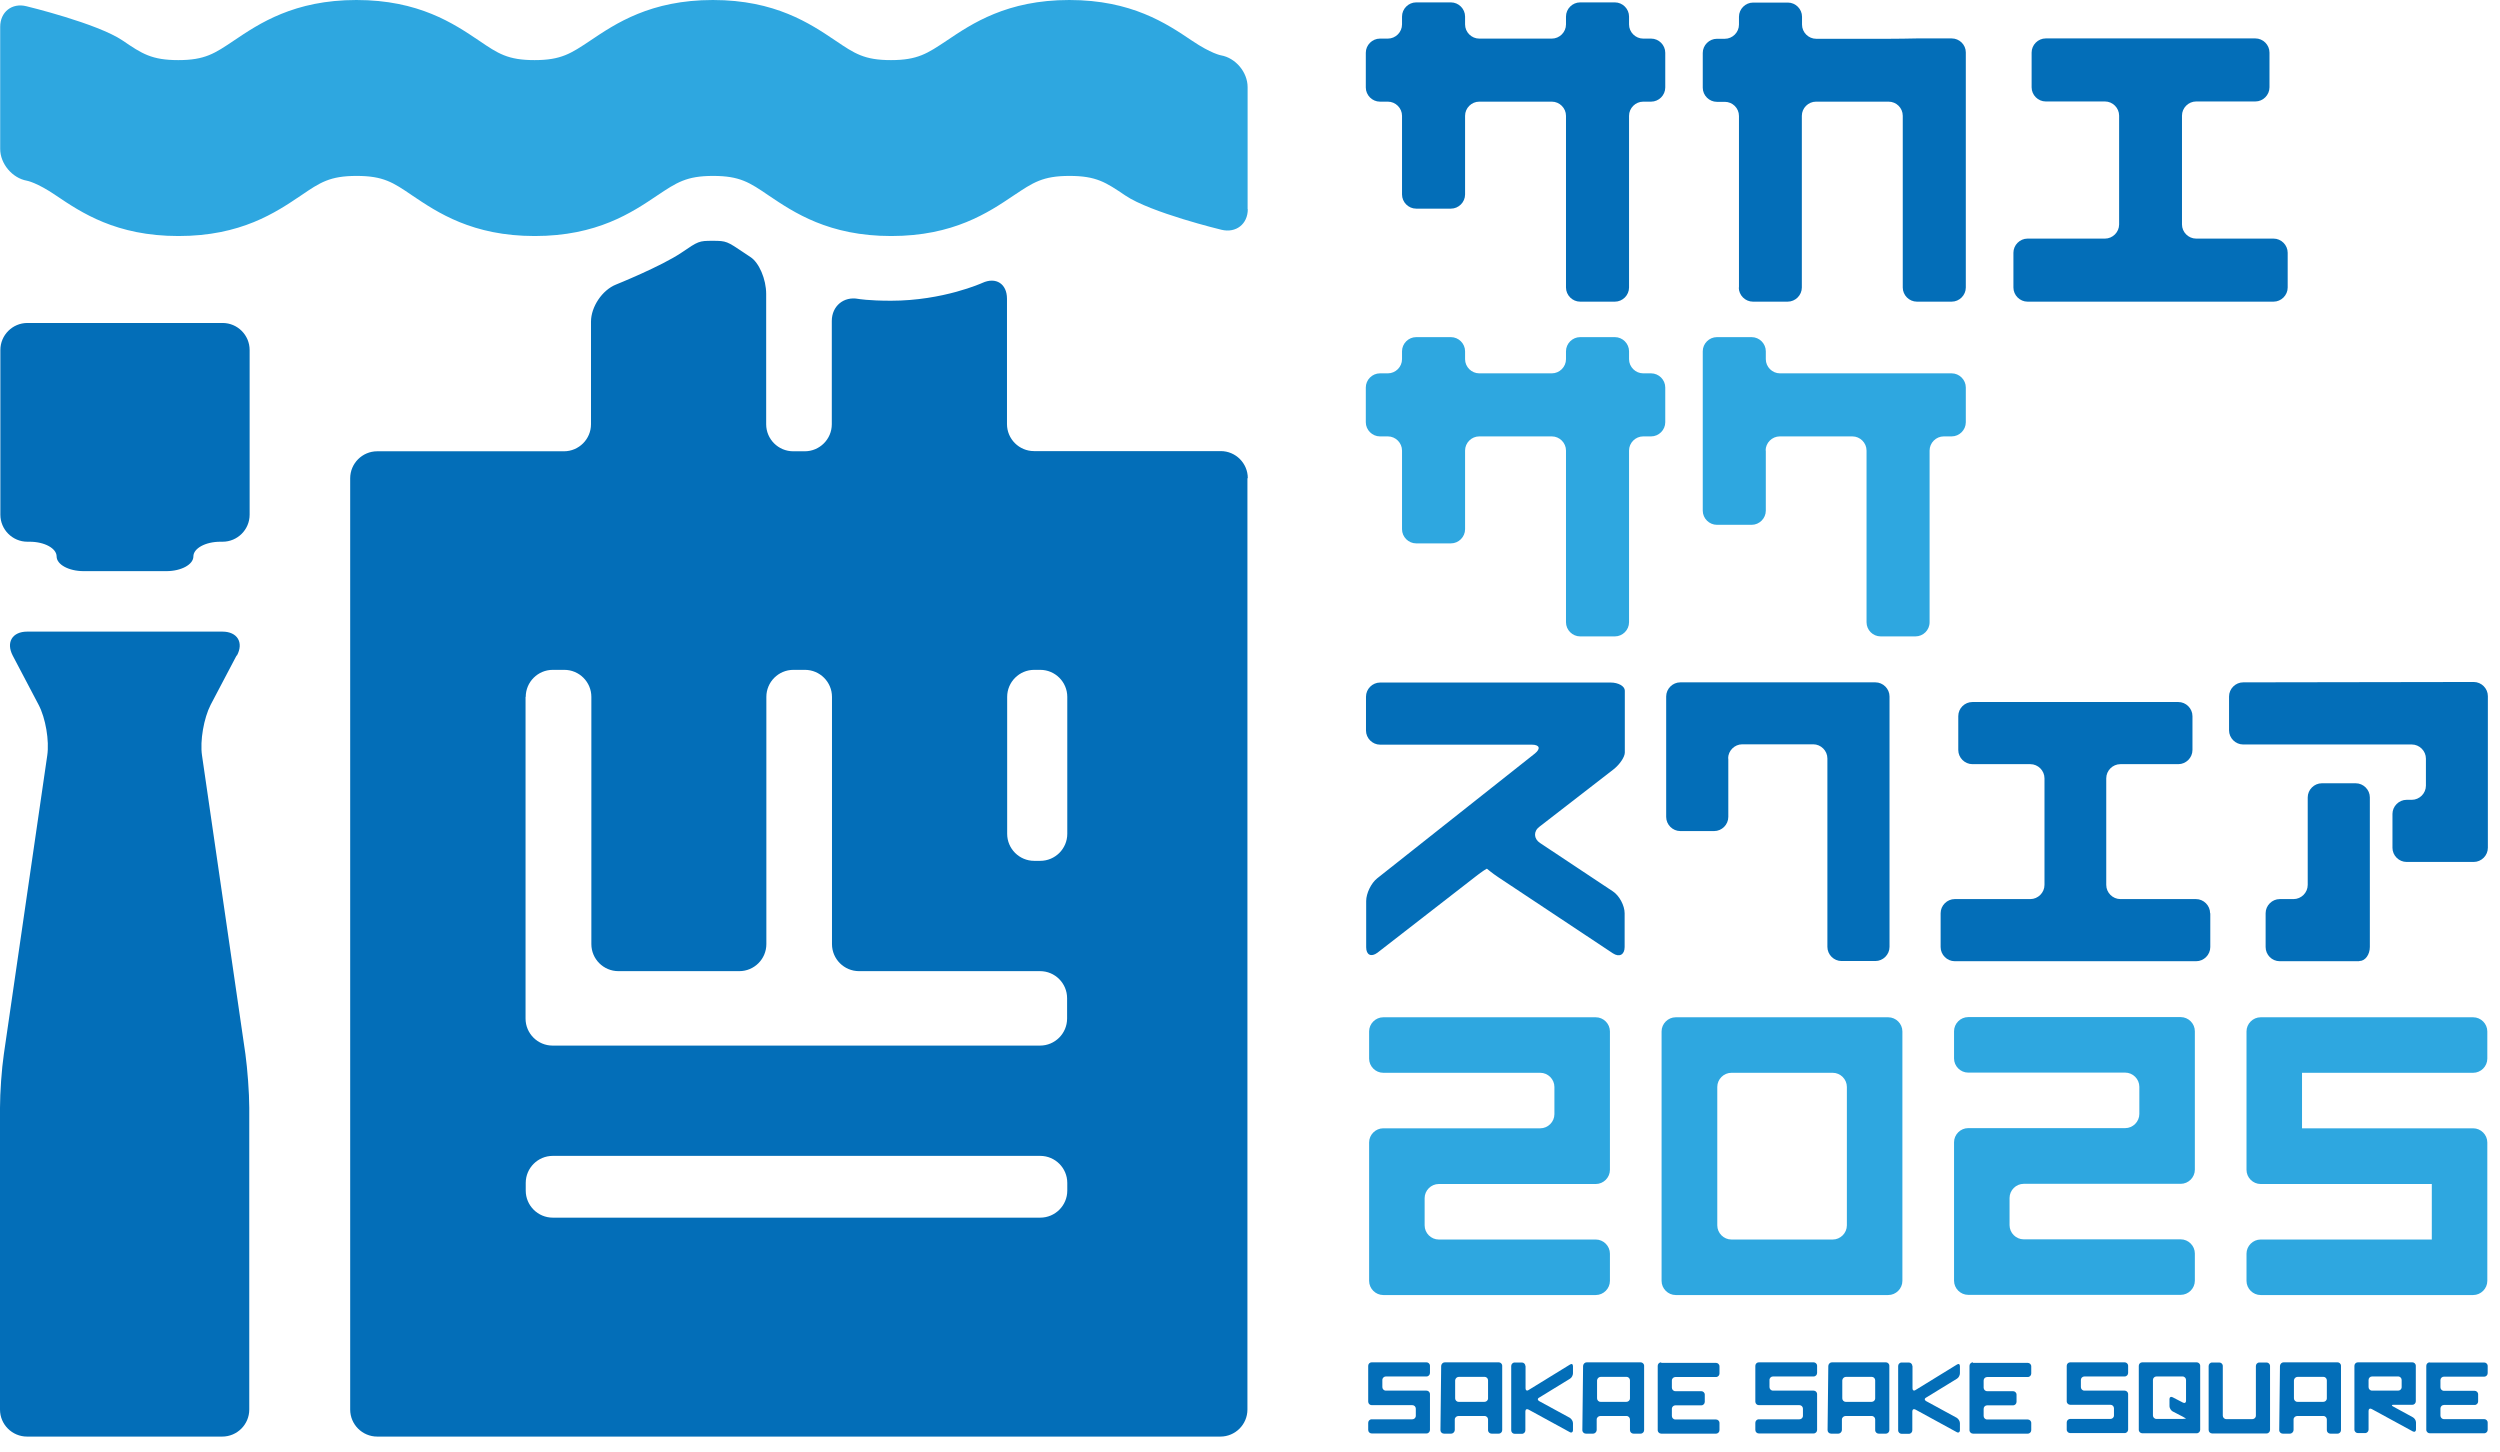 <svg width="136" height="79" viewBox="0 0 136 79" fill="none" xmlns="http://www.w3.org/2000/svg">
<path d="M76.27 28.79C76.27 29.21 76.62 29.56 77.04 29.56H78.93C79.35 29.56 79.7 29.21 79.7 28.79V24.51C79.7 24.09 80.05 23.74 80.47 23.74H84.42C84.84 23.74 85.19 24.09 85.19 24.51V33.85C85.19 34.27 85.54 34.62 85.96 34.62H87.85C88.27 34.62 88.62 34.27 88.62 33.85V24.51C88.62 24.09 88.97 23.74 89.39 23.74H89.82C90.24 23.74 90.59 23.39 90.59 22.97V21.08C90.59 20.66 90.24 20.31 89.82 20.31H89.39C88.97 20.31 88.62 19.96 88.62 19.54V19.11C88.62 18.69 88.27 18.34 87.85 18.34H85.96C85.54 18.34 85.19 18.69 85.19 19.11V19.54C85.19 19.96 84.84 20.31 84.42 20.31H80.47C80.05 20.31 79.7 19.96 79.7 19.54V19.11C79.7 18.69 79.35 18.34 78.93 18.34H77.04C76.62 18.34 76.27 18.69 76.27 19.11V19.54C76.27 19.96 75.92 20.31 75.5 20.31H75.07C74.65 20.31 74.3 20.66 74.3 21.08V22.97C74.3 23.39 74.65 23.74 75.07 23.74H75.5C75.92 23.74 76.27 24.09 76.27 24.51V28.79Z" fill="#2EA7E0"/>
<path d="M96.05 24.51C96.05 24.09 96.4 23.74 96.82 23.74H100.77C101.19 23.74 101.54 24.09 101.54 24.51V33.85C101.54 34.27 101.88 34.62 102.31 34.62H104.2C104.62 34.62 104.97 34.28 104.97 33.85V24.51C104.97 24.09 105.32 23.74 105.74 23.74H106.17C106.59 23.74 106.94 23.39 106.94 22.97V21.08C106.94 20.66 106.59 20.31 106.17 20.31H96.83C96.41 20.31 96.06 19.96 96.06 19.54V19.11C96.06 18.69 95.71 18.34 95.29 18.34H93.4C92.98 18.34 92.63 18.69 92.63 19.11V27.78C92.63 28.2 92.98 28.55 93.4 28.55H95.29C95.71 28.55 96.06 28.2 96.06 27.78V24.5L96.05 24.51Z" fill="#2EA7E0"/>
<path d="M76.27 10.58C76.27 11 76.62 11.35 77.04 11.35H78.93C79.35 11.35 79.7 11 79.7 10.58V6.3C79.7 5.88 80.05 5.53 80.47 5.53H84.42C84.84 5.53 85.19 5.88 85.19 6.3V15.64C85.19 16.06 85.54 16.41 85.96 16.41H87.85C88.27 16.41 88.62 16.06 88.62 15.64V6.3C88.62 5.88 88.97 5.53 89.39 5.53H89.82C90.24 5.53 90.59 5.18 90.59 4.76V2.87C90.59 2.45 90.24 2.1 89.82 2.1H89.39C88.97 2.1 88.62 1.75 88.62 1.33V0.9C88.62 0.48 88.27 0.13 87.85 0.13H85.96C85.54 0.13 85.19 0.48 85.19 0.9V1.33C85.19 1.75 84.84 2.1 84.42 2.1H80.47C80.05 2.1 79.7 1.75 79.7 1.33V0.9C79.7 0.48 79.35 0.13 78.93 0.13H77.04C76.62 0.13 76.27 0.48 76.27 0.9V1.33C76.27 1.75 75.92 2.1 75.5 2.1H75.07C74.65 2.1 74.3 2.45 74.3 2.87V4.76C74.3 5.18 74.65 5.53 75.07 5.53H75.5C75.92 5.53 76.27 5.88 76.27 6.3V10.58Z" fill="#036EB8"/>
<path d="M94.59 15.64C94.59 16.06 94.94 16.41 95.36 16.41H97.25C97.67 16.41 98.02 16.06 98.02 15.64V6.3C98.02 5.88 98.37 5.53 98.79 5.53H102.74C103.16 5.53 103.51 5.87 103.51 6.3V15.64C103.51 16.06 103.86 16.41 104.28 16.41H106.17C106.59 16.41 106.94 16.06 106.94 15.64V2.85C106.94 2.43 106.59 2.09 106.17 2.09H104.28C103.86 2.1 103.17 2.11 102.75 2.11H98.8C98.38 2.11 98.03 1.76 98.03 1.34V0.91C98.03 0.49 97.68 0.14 97.26 0.14H95.37C94.95 0.14 94.6 0.49 94.6 0.91V1.34C94.6 1.76 94.25 2.11 93.83 2.11H93.4C92.98 2.11 92.63 2.46 92.63 2.88V4.77C92.63 5.19 92.98 5.54 93.4 5.54H93.83C94.25 5.54 94.6 5.88 94.6 6.31V15.65L94.59 15.64Z" fill="#036EB8"/>
<path d="M123.68 16.41C124.1 16.41 124.45 16.06 124.45 15.64V13.75C124.45 13.33 124.1 12.98 123.68 12.98H119.47C119.05 12.98 118.7 12.63 118.7 12.21V6.29C118.7 5.87 119.05 5.52 119.47 5.52H122.69C123.11 5.52 123.46 5.17 123.46 4.75V2.86C123.46 2.44 123.11 2.09 122.69 2.09H111.29C110.87 2.09 110.52 2.44 110.52 2.86V4.75C110.52 5.17 110.87 5.52 111.29 5.52H114.51C114.93 5.52 115.28 5.87 115.28 6.29V12.21C115.28 12.63 114.93 12.98 114.51 12.98H110.3C109.88 12.98 109.53 13.33 109.53 13.75V15.64C109.53 16.06 109.88 16.41 110.3 16.41H123.67H123.68Z" fill="#036EB8"/>
<path d="M120.23 49.68C120.23 49.26 119.88 48.91 119.46 48.91H115.35C114.93 48.91 114.58 48.56 114.58 48.14V42.34C114.58 41.92 114.93 41.57 115.35 41.57H118.5C118.92 41.57 119.27 41.22 119.27 40.8V38.96C119.27 38.54 118.92 38.19 118.5 38.19H107.3C106.88 38.19 106.53 38.53 106.53 38.96V40.8C106.53 41.22 106.88 41.57 107.3 41.57H110.45C110.87 41.57 111.22 41.92 111.22 42.34V48.14C111.22 48.56 110.87 48.91 110.45 48.91H106.34C105.92 48.91 105.57 49.26 105.57 49.68V51.52C105.57 51.94 105.92 52.29 106.34 52.29H119.47C119.89 52.29 120.24 51.94 120.24 51.52V49.68H120.23Z" fill="#036EB8"/>
<path d="M94.01 41.26C94.01 40.84 94.36 40.49 94.78 40.49H98.64C99.06 40.49 99.41 40.84 99.41 41.26V51.51C99.41 51.93 99.76 52.28 100.18 52.28H102.02C102.44 52.28 102.79 51.93 102.79 51.51V37.89C102.79 37.47 102.44 37.12 102.02 37.12H91.41C90.99 37.12 90.64 37.47 90.64 37.89V44.44C90.64 44.86 90.99 45.21 91.41 45.21H93.25C93.67 45.21 94.02 44.86 94.02 44.44V41.26H94.01Z" fill="#036EB8"/>
<path d="M128.35 52.28C128.67 52.28 128.92 51.93 128.92 51.51V43.38C128.92 42.96 128.57 42.61 128.15 42.61H126.31C125.89 42.61 125.54 42.96 125.54 43.38V48.14C125.54 48.56 125.19 48.91 124.77 48.91H124.02C123.6 48.91 123.25 49.26 123.25 49.68V51.52C123.25 51.94 123.59 52.29 124.02 52.29H128.33L128.35 52.28Z" fill="#036EB8"/>
<path d="M135.34 37.87C135.34 37.45 134.99 37.1 134.57 37.1L122.03 37.12C121.61 37.12 121.26 37.47 121.26 37.89V39.73C121.26 40.15 121.61 40.5 122.03 40.5H131.2C131.62 40.5 131.97 40.85 131.97 41.27V42.74C131.97 43.16 131.62 43.51 131.2 43.51H130.92C130.5 43.51 130.15 43.86 130.15 44.28V46.12C130.15 46.54 130.5 46.89 130.92 46.89H134.57C134.99 46.89 135.34 46.54 135.34 46.12V37.89V37.87Z" fill="#036EB8"/>
<path d="M80.88 47.25C80.88 47.25 81.17 47.5 81.52 47.73L87.74 51.86C88.09 52.09 88.38 51.94 88.38 51.52V49.68C88.38 49.26 88.09 48.72 87.74 48.49L83.78 45.86C83.43 45.63 83.41 45.22 83.75 44.97L87.78 41.85C88.11 41.59 88.39 41.18 88.39 40.94V37.57C88.39 37.33 88.04 37.13 87.62 37.13H75.08C74.66 37.13 74.31 37.48 74.31 37.9V39.74C74.31 40.16 74.66 40.51 75.08 40.51H83.33C83.75 40.51 83.83 40.72 83.5 40.99L74.92 47.78C74.59 48.04 74.32 48.6 74.32 49.02V51.53C74.32 51.95 74.59 52.08 74.93 51.83L80.29 47.67C80.62 47.41 80.9 47.23 80.9 47.26" fill="#036EB8"/>
<path d="M74.62 74.11C74.51 74.11 74.43 74.2 74.43 74.3V76.25C74.43 76.36 74.52 76.44 74.62 76.44H76.83C76.94 76.44 77.02 76.53 77.02 76.63V77.02C77.02 77.13 76.93 77.21 76.83 77.21H74.62C74.51 77.21 74.43 77.3 74.43 77.4V77.79C74.43 77.9 74.52 77.98 74.62 77.98H77.6C77.71 77.98 77.79 77.89 77.79 77.79V75.84C77.79 75.73 77.7 75.65 77.6 75.65H75.39C75.28 75.65 75.2 75.56 75.2 75.46V75.07C75.2 74.96 75.29 74.88 75.39 74.88H77.6C77.71 74.88 77.79 74.79 77.79 74.69V74.3C77.79 74.19 77.7 74.11 77.6 74.11H74.62Z" fill="#036EB8"/>
<path d="M78.6 74.11C78.49 74.11 78.41 74.2 78.4 74.3L78.36 77.8C78.36 77.91 78.45 77.99 78.55 77.99H78.94C79.05 77.99 79.13 77.9 79.14 77.8V77.22C79.14 77.11 79.24 77.03 79.34 77.03H80.76C80.87 77.03 80.95 77.12 80.95 77.22V77.8C80.95 77.91 81.04 77.99 81.14 77.99H81.53C81.64 77.99 81.72 77.9 81.72 77.8V74.3C81.72 74.19 81.63 74.11 81.53 74.11H78.59H78.6ZM79.35 76.26C79.24 76.26 79.16 76.17 79.16 76.07V75.09C79.17 74.98 79.26 74.9 79.37 74.9H80.76C80.87 74.9 80.95 74.99 80.95 75.09V76.07C80.95 76.18 80.86 76.26 80.76 76.26H79.35Z" fill="#036EB8"/>
<path d="M86.32 74.11C86.21 74.11 86.13 74.2 86.12 74.3L86.08 77.8C86.08 77.91 86.17 77.99 86.27 77.99H86.66C86.77 77.99 86.85 77.9 86.86 77.8V77.22C86.86 77.11 86.96 77.03 87.06 77.03H88.48C88.59 77.03 88.67 77.12 88.67 77.22V77.8C88.67 77.91 88.76 77.99 88.86 77.99H89.25C89.36 77.99 89.44 77.9 89.44 77.8V74.3C89.44 74.19 89.35 74.11 89.25 74.11H86.31H86.32ZM87.07 76.26C86.96 76.26 86.88 76.17 86.88 76.07V75.09C86.89 74.98 86.98 74.9 87.09 74.9H88.48C88.59 74.9 88.67 74.99 88.67 75.09V76.07C88.67 76.18 88.58 76.26 88.48 76.26H87.07Z" fill="#036EB8"/>
<path d="M90.37 74.11C90.26 74.11 90.18 74.2 90.18 74.3V77.8C90.18 77.91 90.27 77.99 90.37 77.99H93.35C93.46 77.99 93.54 77.9 93.54 77.8V77.41C93.54 77.3 93.45 77.22 93.35 77.22H91.14C91.03 77.22 90.95 77.13 90.95 77.03V76.64C90.95 76.53 91.04 76.45 91.14 76.45H92.55C92.66 76.45 92.74 76.36 92.74 76.26V75.87C92.74 75.76 92.65 75.68 92.55 75.68H91.14C91.03 75.68 90.95 75.59 90.95 75.49V75.1C90.95 74.99 91.04 74.91 91.14 74.91H93.35C93.46 74.91 93.54 74.82 93.54 74.72V74.33C93.54 74.22 93.45 74.14 93.35 74.14H90.37V74.11Z" fill="#036EB8"/>
<path d="M82.98 74.31C82.98 74.2 82.89 74.12 82.79 74.12H82.4C82.29 74.12 82.21 74.21 82.21 74.31V77.81C82.21 77.92 82.3 78 82.4 78H82.79C82.9 78 82.98 77.91 82.98 77.81V76.78C82.98 76.67 83.06 76.63 83.15 76.68L85.4 77.91C85.49 77.96 85.57 77.91 85.57 77.81V77.42C85.57 77.31 85.49 77.19 85.4 77.13L83.73 76.22C83.64 76.17 83.63 76.08 83.73 76.03L85.41 75C85.5 74.95 85.57 74.81 85.57 74.71V74.32C85.57 74.21 85.5 74.17 85.41 74.23L83.15 75.62C83.06 75.68 82.99 75.63 82.99 75.53V74.32L82.98 74.31Z" fill="#036EB8"/>
<path d="M95.68 74.11C95.57 74.11 95.49 74.2 95.49 74.3V76.25C95.49 76.36 95.58 76.44 95.68 76.44H97.89C98 76.44 98.08 76.53 98.08 76.63V77.02C98.08 77.13 97.99 77.21 97.89 77.21H95.68C95.57 77.21 95.49 77.3 95.49 77.4V77.79C95.49 77.9 95.58 77.98 95.68 77.98H98.66C98.77 77.98 98.85 77.89 98.85 77.79V75.84C98.85 75.73 98.76 75.65 98.66 75.65H96.45C96.34 75.65 96.26 75.56 96.26 75.46V75.07C96.26 74.96 96.35 74.88 96.45 74.88H98.66C98.77 74.88 98.85 74.79 98.85 74.69V74.3C98.85 74.19 98.76 74.11 98.66 74.11H95.68Z" fill="#036EB8"/>
<path d="M107.33 74.11C107.22 74.11 107.14 74.2 107.14 74.3V77.8C107.14 77.91 107.23 77.99 107.33 77.99H110.31C110.42 77.99 110.5 77.9 110.5 77.8V77.41C110.5 77.3 110.41 77.22 110.31 77.22H108.1C107.99 77.22 107.91 77.13 107.91 77.03V76.64C107.91 76.53 108 76.45 108.1 76.45H109.51C109.62 76.45 109.7 76.36 109.7 76.26V75.87C109.7 75.76 109.61 75.68 109.51 75.68H108.1C107.99 75.68 107.91 75.59 107.91 75.49V75.1C107.91 74.99 108 74.91 108.1 74.91H110.31C110.42 74.91 110.5 74.82 110.5 74.72V74.33C110.5 74.22 110.41 74.14 110.31 74.14H107.33V74.11Z" fill="#036EB8"/>
<path d="M104.03 74.31C104.03 74.2 103.94 74.12 103.84 74.12H103.45C103.34 74.12 103.26 74.21 103.26 74.31V77.81C103.26 77.92 103.35 78 103.45 78H103.84C103.95 78 104.03 77.91 104.03 77.81V76.78C104.03 76.67 104.11 76.63 104.2 76.68L106.45 77.91C106.54 77.96 106.62 77.91 106.62 77.81V77.42C106.62 77.31 106.54 77.19 106.45 77.13L104.78 76.22C104.69 76.17 104.68 76.08 104.78 76.03L106.46 75C106.55 74.95 106.62 74.81 106.62 74.71V74.32C106.62 74.21 106.55 74.17 106.46 74.23L104.2 75.62C104.11 75.68 104.04 75.63 104.04 75.53V74.32L104.03 74.31Z" fill="#036EB8"/>
<path d="M99.66 74.11C99.55 74.11 99.47 74.2 99.46 74.3L99.42 77.8C99.42 77.91 99.51 77.99 99.61 77.99H100C100.11 77.99 100.19 77.9 100.2 77.8V77.22C100.2 77.11 100.3 77.03 100.4 77.03H101.82C101.93 77.03 102.01 77.12 102.01 77.22V77.8C102.01 77.91 102.1 77.99 102.2 77.99H102.59C102.7 77.99 102.78 77.9 102.78 77.8V74.3C102.78 74.19 102.69 74.11 102.59 74.11H99.65H99.66ZM100.41 76.26C100.3 76.26 100.22 76.17 100.22 76.07V75.09C100.23 74.98 100.32 74.9 100.43 74.9H101.82C101.93 74.9 102.01 74.99 102.01 75.09V76.07C102.01 76.18 101.92 76.26 101.82 76.26H100.41Z" fill="#036EB8"/>
<path d="M112.62 74.11C112.51 74.11 112.43 74.2 112.43 74.3V76.23C112.43 76.34 112.52 76.42 112.62 76.42H114.81C114.92 76.42 115 76.51 115 76.61V77C115 77.11 114.91 77.19 114.81 77.19H112.62C112.51 77.19 112.43 77.28 112.43 77.38V77.77C112.43 77.88 112.52 77.96 112.62 77.96H115.58C115.69 77.96 115.77 77.87 115.77 77.77V75.84C115.77 75.73 115.68 75.65 115.58 75.65H113.39C113.28 75.65 113.2 75.56 113.2 75.46V75.07C113.2 74.96 113.29 74.88 113.39 74.88H115.58C115.69 74.88 115.77 74.79 115.77 74.69V74.3C115.77 74.19 115.68 74.11 115.58 74.11H112.62Z" fill="#036EB8"/>
<path d="M122.72 77.01C122.72 77.12 122.63 77.2 122.53 77.2H121.11C121 77.2 120.92 77.11 120.92 77.01V74.31C120.92 74.2 120.83 74.12 120.73 74.12H120.34C120.23 74.12 120.15 74.21 120.15 74.31V77.79C120.15 77.9 120.24 77.98 120.34 77.98H123.3C123.41 77.98 123.49 77.89 123.49 77.79V74.31C123.49 74.2 123.4 74.12 123.3 74.12H122.91C122.8 74.12 122.72 74.21 122.72 74.31V77.01Z" fill="#036EB8"/>
<path d="M132.18 74.11C132.07 74.11 131.99 74.2 131.99 74.3V77.78C131.99 77.89 132.08 77.97 132.18 77.97H135.14C135.25 77.97 135.33 77.88 135.33 77.78V77.39C135.33 77.28 135.24 77.2 135.14 77.2H132.95C132.84 77.2 132.76 77.11 132.76 77.01V76.62C132.76 76.51 132.85 76.43 132.95 76.43H134.62C134.73 76.43 134.81 76.34 134.81 76.24V75.85C134.81 75.74 134.72 75.66 134.62 75.66H132.95C132.84 75.66 132.76 75.57 132.76 75.47V75.08C132.76 74.97 132.85 74.89 132.95 74.89H135.14C135.25 74.89 135.33 74.8 135.33 74.7V74.31C135.33 74.2 135.24 74.12 135.14 74.12H132.18V74.11Z" fill="#036EB8"/>
<path d="M116.54 74.11C116.43 74.11 116.35 74.2 116.35 74.3V77.78C116.35 77.89 116.44 77.97 116.54 77.97H119.5C119.61 77.97 119.69 77.88 119.69 77.78V74.3C119.69 74.19 119.6 74.11 119.5 74.11H116.54ZM118.92 76.2C118.92 76.31 118.84 76.35 118.75 76.3L118.19 76.01C118.09 75.96 118.02 76.01 118.02 76.11V76.5C118.02 76.6 118.1 76.73 118.19 76.78L118.75 77.07C118.84 77.12 118.92 77.17 118.92 77.17C118.92 77.17 118.83 77.19 118.73 77.19H117.31C117.2 77.19 117.12 77.1 117.12 77V75.07C117.12 74.96 117.21 74.88 117.31 74.88H118.73C118.84 74.88 118.92 74.97 118.92 75.07V76.2Z" fill="#036EB8"/>
<path d="M128.27 74.11C128.16 74.11 128.08 74.2 128.08 74.3V77.77C128.08 77.88 128.17 77.96 128.27 77.96H128.66C128.77 77.96 128.85 77.87 128.85 77.77V76.75C128.85 76.64 128.93 76.6 129.02 76.65L131.26 77.87C131.35 77.92 131.43 77.87 131.43 77.77V77.38C131.43 77.27 131.35 77.15 131.26 77.1L130.18 76.51C130.09 76.46 130.1 76.42 130.2 76.42H131.23C131.34 76.42 131.42 76.33 131.42 76.23V74.3C131.42 74.19 131.33 74.11 131.23 74.11H128.27ZM130.65 75.46C130.65 75.57 130.56 75.65 130.46 75.65H129.04C128.93 75.65 128.85 75.56 128.85 75.46V75.07C128.85 74.96 128.94 74.88 129.04 74.88H130.46C130.57 74.88 130.65 74.97 130.65 75.07V75.46Z" fill="#036EB8"/>
<path d="M124.23 74.11C124.12 74.11 124.04 74.2 124.03 74.3L123.99 77.8C123.99 77.91 124.08 77.99 124.18 77.99H124.57C124.68 77.99 124.76 77.9 124.77 77.8V77.22C124.77 77.11 124.87 77.03 124.97 77.03H126.39C126.5 77.03 126.58 77.12 126.58 77.22V77.8C126.58 77.91 126.67 77.99 126.77 77.99H127.16C127.27 77.99 127.35 77.9 127.35 77.8V74.3C127.35 74.19 127.26 74.11 127.16 74.11H124.22H124.23ZM124.98 76.26C124.87 76.26 124.79 76.17 124.79 76.07V75.09C124.8 74.98 124.89 74.9 125 74.9H126.39C126.5 74.9 126.58 74.99 126.58 75.09V76.07C126.58 76.18 126.49 76.26 126.39 76.26H124.98Z" fill="#036EB8"/>
<path d="M13.58 19.04C13.58 18.23 12.92 17.57 12.11 17.57H1.49C0.68 17.57 0.02 18.23 0.02 19.04V28C0.02 28.81 0.68 29.47 1.49 29.47H1.61C2.42 29.47 3.08 29.83 3.08 30.27C3.08 30.71 3.74 31.07 4.55 31.07H9.05C9.86 31.07 10.52 30.71 10.52 30.27C10.52 29.83 11.18 29.47 11.99 29.47H12.11C12.92 29.47 13.58 28.81 13.58 28V19.04Z" fill="#036EB8"/>
<path d="M12.89 35.66C13.27 34.95 12.91 34.36 12.1 34.36H1.48C0.67 34.36 0.32 34.94 0.69 35.66L2.1 38.34C2.48 39.06 2.69 40.29 2.57 41.1L0.21 57.34C0.09 58.14 0 59.46 0 60.26V76.68C0 77.49 0.66 78.15 1.47 78.15H12.09C12.9 78.15 13.56 77.49 13.56 76.68V60.26C13.56 59.45 13.46 58.14 13.35 57.34L10.99 41.1C10.87 40.3 11.09 39.06 11.46 38.34L12.87 35.66H12.89Z" fill="#036EB8"/>
<path d="M67.88 26.01C67.88 25.2 67.22 24.54 66.41 24.54H56.25C55.44 24.54 54.78 23.88 54.78 23.07V16.25C54.78 15.44 54.18 15.05 53.44 15.39C53.44 15.39 51.31 16.36 48.47 16.36C47.24 16.36 46.69 16.26 46.69 16.26C45.9 16.11 45.25 16.65 45.25 17.46V23.08C45.25 23.89 44.59 24.55 43.78 24.55H43.15C42.34 24.55 41.68 23.89 41.68 23.08V15.99C41.68 15.18 41.29 14.28 40.82 13.98L40.46 13.74C39.55 13.13 39.52 13.1 38.77 13.1C38.02 13.1 37.99 13.12 37.08 13.74C35.97 14.49 33.51 15.48 33.51 15.48C32.76 15.78 32.15 16.69 32.15 17.5V23.08C32.15 23.89 31.49 24.55 30.68 24.55H20.52C19.71 24.55 19.05 25.21 19.05 26.02V76.68C19.05 77.49 19.71 78.15 20.52 78.15H66.39C67.2 78.15 67.86 77.49 67.86 76.68V26.02L67.88 26.01ZM56.59 36.44C57.4 36.44 58.06 37.1 58.06 37.91V45.36C58.06 46.17 57.4 46.83 56.59 46.83H56.26C55.45 46.83 54.79 46.17 54.79 45.36V37.91C54.79 37.1 55.45 36.44 56.26 36.44H56.59ZM28.6 37.91C28.6 37.1 29.26 36.44 30.07 36.44H30.7C31.51 36.44 32.17 37.1 32.17 37.91V51.36C32.17 52.17 32.83 52.83 33.64 52.83H40.22C41.03 52.83 41.69 52.17 41.69 51.36V37.91C41.69 37.1 42.35 36.44 43.16 36.44H43.79C44.6 36.44 45.26 37.1 45.26 37.91V51.36C45.26 52.17 45.92 52.83 46.73 52.83H56.58C57.39 52.83 58.05 53.49 58.05 54.3V55.41C58.05 56.22 57.39 56.88 56.58 56.88H30.06C29.25 56.88 28.59 56.22 28.59 55.41V37.91H28.6ZM28.6 64.35C28.6 63.54 29.26 62.88 30.07 62.88H56.59C57.4 62.88 58.06 63.54 58.06 64.35V64.77C58.06 65.58 57.4 66.24 56.59 66.24H30.07C29.26 66.24 28.6 65.58 28.6 64.77V64.35Z" fill="#036EB8"/>
<path d="M67.88 11.38C67.88 12.19 67.24 12.69 66.45 12.5C66.45 12.5 62.59 11.57 61.21 10.63C60.16 9.92 59.64 9.57 58.18 9.57C56.72 9.57 56.2 9.93 55.15 10.63C53.77 11.56 51.87 12.84 48.48 12.84C45.09 12.84 43.19 11.56 41.81 10.63C40.77 9.92 40.24 9.57 38.79 9.57C37.34 9.57 36.81 9.93 35.76 10.63C34.38 11.56 32.48 12.84 29.09 12.84C25.7 12.84 23.8 11.56 22.42 10.63C21.38 9.92 20.85 9.57 19.4 9.57C17.95 9.57 17.42 9.92 16.38 10.63C15 11.56 13.11 12.84 9.71 12.84C6.31 12.84 4.42 11.56 3.04 10.63C2 9.92 1.46 9.83 1.46 9.83C0.67 9.69 0.01 8.91 0.01 8.1V1.46C0.01 0.65 0.65 0.14 1.44 0.34C1.44 0.34 5.3 1.27 6.68 2.21C7.72 2.92 8.25 3.27 9.7 3.27C11.15 3.27 11.68 2.91 12.72 2.21C14.1 1.28 16 0 19.39 0C22.78 0 24.68 1.28 26.06 2.21C27.1 2.92 27.63 3.27 29.08 3.27C30.53 3.27 31.06 2.91 32.11 2.21C33.49 1.28 35.39 0 38.78 0C42.17 0 44.07 1.28 45.45 2.21C46.5 2.92 47.02 3.27 48.47 3.27C49.92 3.27 50.45 2.91 51.5 2.21C52.88 1.28 54.78 0 58.17 0C61.56 0 63.46 1.28 64.84 2.21C65.89 2.92 66.42 3.01 66.42 3.01C67.22 3.15 67.87 3.93 67.87 4.74V11.38H67.88Z" fill="#2EA7E0"/>
<path d="M86.81 70.45C87.23 70.45 87.58 70.1 87.58 69.68V68.2C87.58 67.78 87.23 67.43 86.81 67.43H78.27C77.85 67.43 77.5 67.08 77.5 66.66V65.18C77.5 64.76 77.85 64.41 78.27 64.41H86.81C87.23 64.41 87.58 64.06 87.58 63.64V56.11C87.58 55.69 87.23 55.34 86.81 55.34H75.25C74.83 55.34 74.48 55.69 74.48 56.11V57.59C74.48 58.01 74.83 58.36 75.25 58.36H83.79C84.21 58.36 84.56 58.71 84.56 59.13V60.61C84.56 61.03 84.21 61.38 83.79 61.38H75.25C74.83 61.38 74.48 61.73 74.48 62.15V69.68C74.48 70.1 74.83 70.45 75.25 70.45H86.81Z" fill="#2EA7E0"/>
<path d="M91.16 55.34C90.74 55.34 90.39 55.69 90.39 56.11V69.68C90.39 70.1 90.74 70.45 91.16 70.45H102.72C103.14 70.45 103.49 70.1 103.49 69.68V56.11C103.49 55.69 103.14 55.34 102.72 55.34H91.16ZM100.47 66.66C100.47 67.08 100.12 67.43 99.7 67.43H94.19C93.77 67.43 93.42 67.08 93.42 66.66V59.13C93.42 58.71 93.77 58.36 94.19 58.36H99.7C100.12 58.36 100.47 58.71 100.47 59.13V66.66Z" fill="#2EA7E0"/>
<path d="M118.63 64.4C119.05 64.4 119.4 64.05 119.4 63.63V56.1C119.4 55.68 119.05 55.33 118.63 55.33H107.07C106.65 55.33 106.3 55.68 106.3 56.1V57.58C106.3 58 106.65 58.35 107.07 58.35H115.61C116.03 58.35 116.38 58.7 116.38 59.12V60.6C116.38 61.02 116.03 61.37 115.61 61.37H107.07C106.65 61.37 106.3 61.72 106.3 62.14V69.67C106.3 70.09 106.65 70.44 107.07 70.44H118.63C119.05 70.44 119.4 70.09 119.4 69.67V68.19C119.4 67.77 119.05 67.42 118.63 67.42H110.09C109.67 67.42 109.32 67.07 109.32 66.65V65.17C109.32 64.75 109.67 64.4 110.09 64.4H118.63Z" fill="#2EA7E0"/>
<path d="M126 58.36H134.54C134.96 58.36 135.31 58.01 135.31 57.59V56.11C135.31 55.69 134.96 55.34 134.54 55.34H122.98C122.56 55.34 122.21 55.69 122.21 56.11V63.64C122.21 64.06 122.56 64.41 122.98 64.41H132.29V67.43H122.98C122.56 67.43 122.21 67.78 122.21 68.2V69.68C122.21 70.1 122.56 70.45 122.98 70.45H134.54C134.96 70.45 135.31 70.1 135.31 69.68V62.15C135.31 61.73 134.96 61.38 134.54 61.38H125.23V58.36H126Z" fill="#2EA7E0"/>
</svg>
